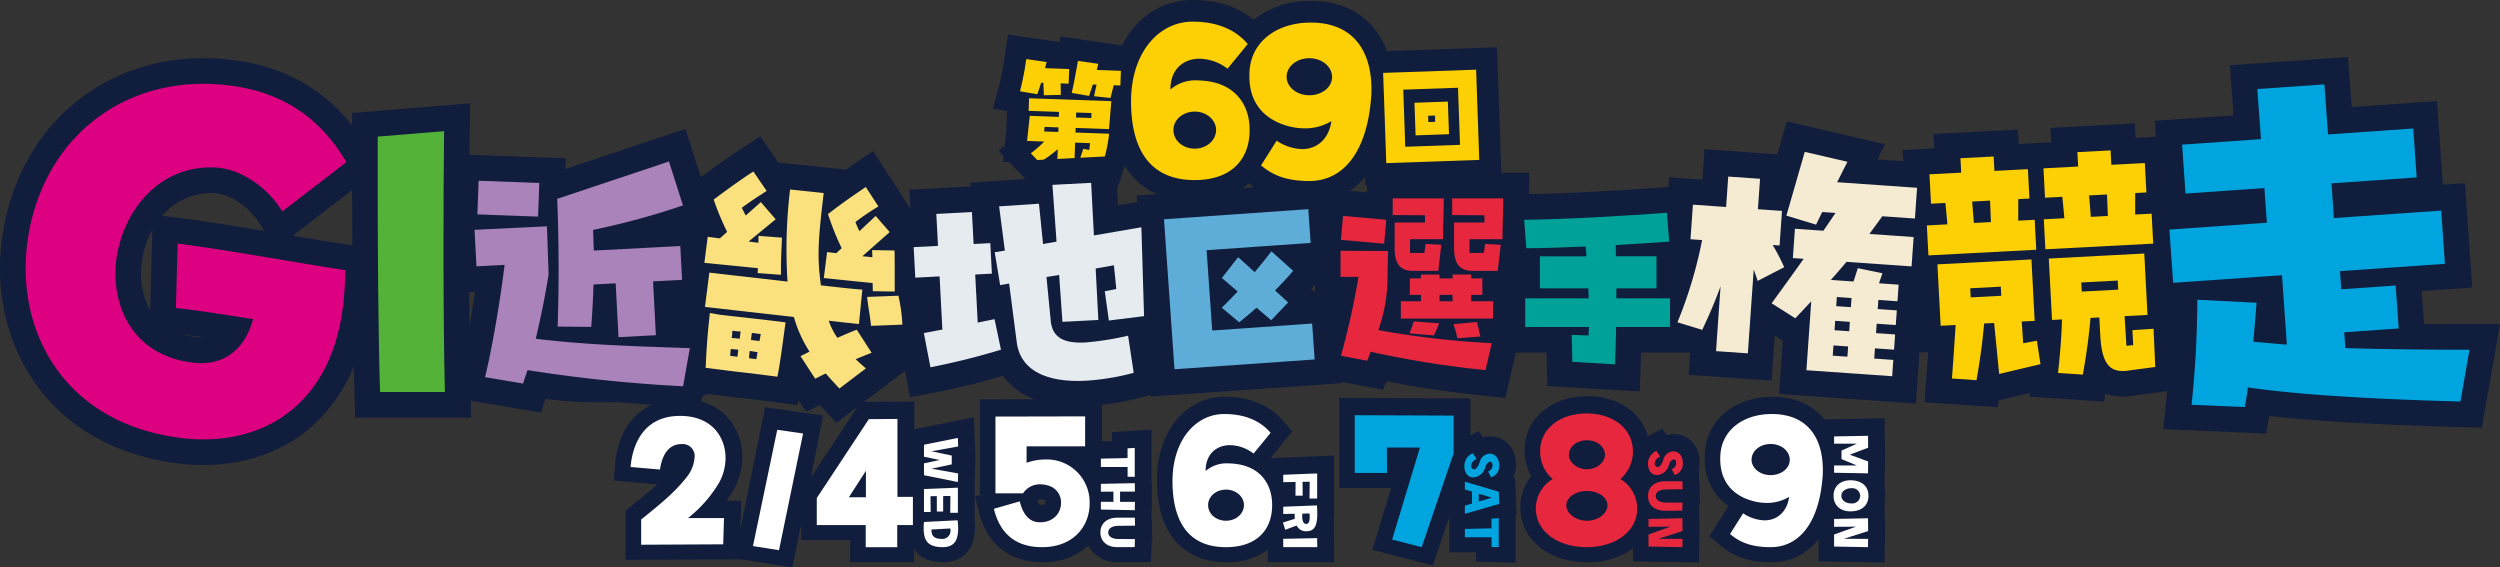 <svg xmlns="http://www.w3.org/2000/svg" xmlns:xlink="http://www.w3.org/1999/xlink" width="694" height="157.526" viewBox="0 0 694 157.526"><rect x="0" y="0" width="694" height="157.526" fill="#333333" stroke="none"/><defs><clipPath id="a"><rect width="694" height="157.526" fill="none"/></clipPath></defs><g clip-path="url(#a)"><path d="M288.386,144.679l.208-5.715-.064-.012.064-.012-.422-11.556L271.6,130.729v-7.691l-14.844.1L242.919,144.1l3.359-17.186-16.059-2.311-6.867,33.8.234-7.811h-4.108a34.588,34.588,0,0,0,1.951-2.991l.029-.05a18.859,18.859,0,0,0,2.426-9.106,16.149,16.149,0,0,0-4.3-11.221c-2.168-2.282-6.149-5-12.8-5-10.308,0-17.291,7.013-18.221,18.3l-.367,4.451,12.079,1.047c-1.884,1.717-4.164,3.589-7.1,5.929l-1.691,1.346v13.679l31.612-.15,0-.052,14.661,2.315,2.475-12v4.4h13.588v6.142h17.721V164c1.481,2.161,3.94,3.412,7.276,3.617l.081,0q.334.015.656.014h0a8.638,8.638,0,0,0,6.328-2.329c1.7-1.687,2.567-4.143,2.567-7.3,0-.514-.025-1.057-.07-1.634Z" transform="translate(-17.811 -11.567)" fill="#101d3c"/><path d="M348.16,156.454h-.129l-.069-2.183.032-2.076h.091l-.045-3.019.046-3.041h-.091l-.03-1.955V130.848l-10.971.67v2.527l-2.8.059V122.366l-33.863.074v26.573l-1.324.381,1.016,4.179c2.206,9.079,8.5,14.078,17.729,14.078,6.284,0,10.283-2.4,12.643-4.62a9.041,9.041,0,0,0,8.215,4.62h.008l9.2-.033.187-5.987.2,0-.1-3.13Zm-31.872-5.862a1.146,1.146,0,0,1,1.026-.386,3.248,3.248,0,0,1,1.106.244.7.7,0,0,1,.116.434c0,.385-.144.9-1.385.9a.822.822,0,0,1-.161-.013,2.7,2.7,0,0,1-.7-1.176" transform="translate(-28.297 -11.581)" fill="#101d3c"/><path d="M403.786,156.018a18.222,18.222,0,0,0,.126-2.195c0-.438-.012-.9-.034-1.376V137.971l-17.6.683,6.034-7.352-2.44-2.855c-2.646-3.1-7.621-6.788-16.291-6.788-10.912,0-18.833,9.7-18.833,23.073,0,14.525,7.043,22.856,19.323,22.856a18.733,18.733,0,0,0,11.416-3.411v3.41h18.436l-.081-11.568Z" transform="translate(-33.573 -11.513)" fill="#101d3c"/><path d="M458.86,144.181a8.569,8.569,0,0,0,.83-3.814c0-4.372-3.057-7.669-7.112-7.669a7.074,7.074,0,0,0-2.023.292l-1.2-1.8-2.313,1.232V122.141L410.625,122v25.021h14.409l-5.187,17.169,16.756,4.328,4.6-13.505v9.858h7.415v2.581l10.954.289v-13.2l.264-.075-.365-10.1Z" transform="translate(-38.861 -11.546)" fill="#101d3c"/><path d="M516.027,151.435l-.1-3.13.064-2.047h-.129l-.145-4.6a9.555,9.555,0,0,0,.2-1.983c0-4.373-3.057-7.67-7.113-7.67a7.078,7.078,0,0,0-2.023.293l-1.2-1.8L502,132.409c-.15.08-.286.165-.426.248-1.811-6.661-8.325-11.18-16.807-11.18-10.094,0-17.42,6.32-17.42,15.029a14.54,14.54,0,0,0,1.857,7.18,13.51,13.51,0,0,0-3.053,8.637c0,8.834,7.83,15.246,18.616,15.246a21.054,21.054,0,0,0,12.664-3.832v3.575l18.317.339.088-5.757.049-.015-.019-1.935.055-3.619h-.091l-.036-3.662.038-1.224Z" transform="translate(-44.116 -11.496)" fill="#101d3c"/><path d="M572.812,148.812a9.54,9.54,0,0,0-.168-1.787l.089-8.43.025-.009-.012-1.182.013-1.212-.026-.009-.09-8.559-16.745.31c-3.234-4.023-8.186-6.275-14.421-6.275-10.27,0-17.956,6.212-18.707,15.112a19.247,19.247,0,0,0-.072,1.927A15.6,15.6,0,0,0,529.307,152l-5.3,8.385,3.021,2.518c3.885,3.238,8.24,4.681,14.122,4.681a16.177,16.177,0,0,0,13.153-6.42v6.164l18.317.339.088-5.757.049-.015-.019-1.935.055-3.619H572.7l-.056-5.692a9.484,9.484,0,0,0,.166-1.767Z" transform="translate(-49.468 -11.513)" fill="#101d3c"/><path d="M196.285,163.282v-7.011c6.142-4.892,9.512-7.827,12.446-11.523a9.894,9.894,0,0,0,2.392-5.816,3.327,3.327,0,0,0-3.641-3.587c-3.805,0-5.436,3.37-5.979,7.065l-8.153-.706c.435-5.272,2.99-14.186,13.752-14.186,8.642,0,12.609,5.707,12.609,11.74a14.288,14.288,0,0,1-1.848,6.9,35.644,35.644,0,0,1-8.587,9.729h10l-.218,7.283Z" transform="translate(-18.298 -12.068)" fill="#fff"/><path d="M238.1,165.207l-7.229-1.142,6.74-32.284,7.174,1.032Z" transform="translate(-21.849 -12.472)" fill="#fff"/><path d="M277.123,150.081v7.827h-4.348v6.142h-8.75v-6.142H250.437v-7.5l14.458-21.9,7.936-.054v21.632Zm-13.044-7.228-4.729,7.337h4.729Z" transform="translate(-23.701 -12.156)" fill="#fff"/><path d="M283.309,136.169l9.4-1.9.087,2.384-7.415,1.324,5.64,1.2v2.437l-5.64,1.2,7.415,1.323-.087,2.386-9.4-1.9v-3.29l4.317-.923-4.317-.923Z" transform="translate(-26.812 -12.707)" fill="#fff"/><path d="M290.6,156.5l.052-4.664-2.018.017v4.3h-1.759v-4.281l-1.757.034.052,4.386h-1.862V149.9l9.417-.365V156.5Z" transform="translate(-26.812 -14.152)" fill="#fff"/><path d="M292.63,159.531a19.678,19.678,0,0,1,.157,2.315c0,4.351-2.054,5.257-4.874,5.134-3.133-.191-4.7-1.392-4.7-5.2A16.293,16.293,0,0,1,283.3,160Zm-7.258,2.559c0,.853.017,2.594,2.681,2.594a2.279,2.279,0,0,0,2.611-2.42,4.315,4.315,0,0,0-.035-.47Z" transform="translate(-26.803 -15.098)" fill="#fff"/><path d="M304.744,153.323l7.174-2.065c.924,3.7,2.718,5.815,5.6,5.815,3.913,0,5.869-2.717,5.869-5.381a4.832,4.832,0,0,0-2.989-4.62,7.816,7.816,0,0,0-2.718-.543,5.57,5.57,0,0,0-4.837,2.5h-7.664V127.723l24.894-.054v8.316H313.821v4.566a15.946,15.946,0,0,1,5.326-.923,11.883,11.883,0,0,1,12.174,12.283c0,5.979-4.24,12.066-13.207,12.066-8.316,0-11.957-4.837-13.37-10.652" transform="translate(-28.841 -12.083)" fill="#fff"/><path d="M344.968,145.329v-2.7h-7.415v-2.315l7.4-.157v-2.7l2-.122v8.042Z" transform="translate(-31.946 -12.998)" fill="#fff"/><path d="M347,153.347l-.035,2.3-9.417-.175v-2.157l3.481.017v-2.837l-3.481.017v-2.176l9.417-.192.035,2.333-4.126.017v2.837Z" transform="translate(-31.946 -14.02)" fill="#fff"/><path d="M337.4,162.7c0-2.141,1.653-3.969,4.664-3.969h4.892l.07,2.211-4.718.053c-1.653,0-2.732.766-2.732,1.723v.226c0,.94,1.079,1.706,2.732,1.706l4.682.018-.069,2.227-4.857.017c-3.011,0-4.664-1.827-4.664-3.951Z" transform="translate(-31.931 -15.022)" fill="#fff"/><path d="M400.757,152.127l.052-4.664-1.984.034.034,3.847h-2l.035-3.812-3.43.052v-2.054l9.417-.365v6.962Z" transform="translate(-37.237 -13.738)" fill="#fff"/><path d="M397.181,160.555l-3.168,1.183-.645-2.019,3.29-1.027c-.017-.279-.035-.575-.035-.888a5.064,5.064,0,0,1,.018-.522l-3.186.07v-2.019l9.347-.366c.07.853.105,1.62.105,2.315,0,3.447-.87,4.857-3.011,4.857a2.827,2.827,0,0,1-2.715-1.584m1.583-3.307c-.017.261-.035.5-.035.713,0,1.532.453,2.158,1.1,2.158.661,0,.974-.661.974-1.914,0-.3-.017-.645-.052-1.01Z" transform="translate(-37.228 -14.666)" fill="#fff"/><path d="M393.464,165.194l9.417-.192.017,2.507h-9.434Z" transform="translate(-37.237 -15.616)" fill="#fff"/><path d="M359.512,145.537c0-11.305,6.414-18.588,14.348-18.588,6.306,0,10.328,2.228,12.882,5.218l-4.728,5.761a11.021,11.021,0,0,0-6.523-2.337c-3.64,0-6.793,2.337-6.793,7.175a8.973,8.973,0,0,1,6.3-2.12,19.427,19.427,0,0,1,2.554.217c6.142.924,9.62,5.272,9.62,11.36,0,7.065-4.457,11.686-12.827,11.686-10.707,0-14.838-7.5-14.838-18.371m19.838,6.685c0-2.391-2.282-4.294-4.946-4.294-2.827,0-5,1.9-5,4.294,0,2.446,2.174,4.348,5,4.348,2.664,0,4.946-1.9,4.946-4.348" transform="translate(-34.024 -12.014)" fill="#fff"/><path d="M451.333,138.973l1.045,1.566c-.992.558-1.48,1.045-1.48,1.95a.891.891,0,0,0,.767.974c.47,0,1.1-.522,1.6-2.071a3,3,0,0,1,2.768-2.3c1.341,0,2.628,1.1,2.628,3.185a3.2,3.2,0,0,1-2.228,3.377l-.853-1.619a1.861,1.861,0,0,0,1.253-1.758c0-.574-.312-.94-.7-.94-.435,0-.974.435-1.322,1.5a3.711,3.711,0,0,1-3.29,2.855c-1.341,0-2.524-1.062-2.524-3.2a3.819,3.819,0,0,1,2.332-3.516" transform="translate(-42.493 -13.152)" fill="#00a5e0"/><path d="M449.155,154.333l1.985-.575-.018-3.307-1.966-.592V147.7l9.417,2.785.122,3.377-9.539,2.75Zm3.864-3.29.017,2.158,3.6-1.062Z" transform="translate(-42.508 -13.978)" fill="#00a5e0"/><path d="M456.569,166.878v-2.7h-7.415v-2.315l7.4-.157v-2.7l2-.122v8.042Z" transform="translate(-42.508 -15.037)" fill="#00a5e0"/><path d="M433.973,163.942l-8.207-2.119,7.718-25.546H424.3l.054,7.065h-8.968V127.309l27.447.109v10.489Z" transform="translate(-39.312 -12.048)" fill="#00a5e0"/><path d="M507.637,138.262l1.045,1.566c-.992.558-1.48,1.045-1.48,1.95a.891.891,0,0,0,.767.974c.47,0,1.1-.522,1.6-2.071a3,3,0,0,1,2.768-2.3c1.341,0,2.628,1.1,2.628,3.185a3.2,3.2,0,0,1-2.228,3.377l-.853-1.619a1.862,1.862,0,0,0,1.254-1.758c0-.574-.313-.94-.7-.94-.435,0-.974.435-1.322,1.5a3.711,3.711,0,0,1-3.29,2.855c-1.341,0-2.524-1.062-2.524-3.2a3.819,3.819,0,0,1,2.332-3.516" transform="translate(-47.822 -13.085)" fill="#e6273d"/><path d="M505.306,151.534c0-2.141,1.653-3.969,4.664-3.969h4.892l.071,2.211-4.718.053c-1.654,0-2.733.766-2.733,1.723v.226c0,.94,1.079,1.706,2.733,1.706l4.682.017-.068,2.228-4.858.017c-3.01,0-4.664-1.827-4.664-3.951Z" transform="translate(-47.822 -13.965)" fill="#e6273d"/><path d="M505.459,159.1l9.417-.192.035,3.551-6.72,2.141,6.72.035-.035,2.3-9.417-.175v-3.342l6.075-2.176-6.075.034Z" transform="translate(-47.836 -15.039)" fill="#e6273d"/><path d="M499.062,153.129c0,6.577-6.3,10.761-14.022,10.761-7.827,0-14.132-4.185-14.132-10.761a9.584,9.584,0,0,1,4.674-8.153,10.006,10.006,0,0,1-3.478-7.664c0-6.522,5.762-10.544,12.936-10.544,7.065,0,12.827,4.022,12.827,10.544a10.006,10.006,0,0,1-3.478,7.664,9.581,9.581,0,0,1,4.673,8.153m-8.261-.87c0-2.174-2.555-3.967-5.707-3.967s-5.706,1.794-5.706,3.967c0,2.229,2.554,4.294,5.706,4.294s5.707-2.065,5.707-4.294m-10.708-13.968c0,2.011,2.228,3.967,5,3.967s5-1.956,5-3.967c0-2.338-2.228-4.077-5-4.077s-5,1.739-5,4.077" transform="translate(-44.566 -11.997)" fill="#e6273d"/><path d="M562.366,133.8l9.417-.174.035,3.307-5.118,1.932,5.118,1.88-.035,3.307-9.417-.174v-2.019h6.318L564.42,140.1v-2.368l4.264-1.915h-6.318Z" transform="translate(-53.222 -12.647)" fill="#fff"/><path d="M562.212,151.436c0-2.246,1.653-4.178,4.665-4.178s5.014,1.567,5.014,4.282v.07c0,2.715-2,4.281-5.014,4.281s-4.665-1.932-4.665-4.177Zm2.176.261c0,.992,1.079,1.985,2.732,1.985a2.2,2.2,0,0,0,2.473-2.019v-.175a2.2,2.2,0,0,0-2.473-2.019c-1.653,0-2.732.992-2.732,1.985Z" transform="translate(-53.207 -13.936)" fill="#fff"/><path d="M562.366,159.1l9.417-.192.035,3.552-6.72,2.14,6.72.035-.035,2.3-9.417-.175v-3.342l6.075-2.176-6.075.034Z" transform="translate(-53.222 -15.039)" fill="#fff"/><path d="M530.174,160.266l3.641-5.762a11.2,11.2,0,0,0,5.924,1.957c3.7,0,6.3-2.554,6.849-6.522a11.859,11.859,0,0,1-6.3,1.685,15.681,15.681,0,0,1-3.207-.38c-4.892-1.142-9.62-4.457-9.62-11.74a14.766,14.766,0,0,1,.054-1.522c.544-6.631,6.359-11.034,14.241-11.034,9.946,0,14.186,6.631,14.186,15.545a26.6,26.6,0,0,1-.164,2.935c-1.141,11.794-6.414,18.479-14.348,18.479-5.544,0-8.643-1.468-11.251-3.641m16.577-20.6c0-2.446-2.338-4.4-5.326-4.4-2.881,0-5.273,1.9-5.273,4.348,0,2.392,2.392,4.294,5.273,4.294,2.934,0,5.326-1.848,5.326-4.24" transform="translate(-49.918 -12.014)" fill="#fff"/><path d="M392.265,56.262c-6.932,0-12.133-1.652-16.766-5.344C371.725,54.25,366.555,56,360.448,56c-10.079,0-15.6-4.642-18.455-8.537q-.505-.69-.967-1.44-.2.676-.422,1.363l-1.6,4.924L332.873,51.3l-.009.257-13.885-.484-2.738,1.567-7.257-7.668-1.732-.061.171-1.588-1.433-1.515,1.74-1.317.423-3.921h-.009l.2-5.752-3.87-.662,1.68-6.356a70.965,70.965,0,0,0,1.6-8.28l.883-5.92,14.274,2.062.282-1.531,17.1,2.469C344.363,4.667,351.545,0,359.866,0c6.846,0,12.55,1.833,16.977,5.453A24.953,24.953,0,0,1,392.653.259c9.357,0,14.682,4.046,17.5,7.441a21.668,21.668,0,0,1,3.663,6.487l30.567-1.067,1.295,37.066L407.85,51.507l-.082-2.329a19.745,19.745,0,0,1-15.5,7.084" transform="translate(-28.815 0)" fill="#101d3c"/><path d="M337.667,38.7l.636-7.767-22.831-.8-.121,3.489,8.434.294-.049,1.382-8.07-.282-.752,6.962,4.762.167a30.328,30.328,0,0,1-3.717,3.255l2.388,2.522a32.5,32.5,0,0,0,5.077-3.645l-.13,3.745,4.762.167.2-5.744,4.145.144-.212,1.886-1.663-.313-1.057,3.166,6.405,1.061a41.151,41.151,0,0,0,1.822-8.417l-9.342-.326.044-1.273Zm-9.12-4.614,4.253.148-.048,1.382-4.253-.148Zm-4.957,5.4-3.927-.137.118-1.27,3.853.135Z" transform="translate(-29.803 -2.852)" fill="#fcd005"/><path d="M335.993,19.491l-5.65-.816c-.584,3.182-1,5.716-1.73,8.893l4.812.823c.4-1.115.731-2.158,1.057-3.166l1.018.035-.694,3.215,4.568.488.888-3.536,1.854.064.142-4.071-6.689-.234c.128-.541.293-1.118.423-1.7" transform="translate(-31.1 -1.767)" fill="#fcd005"/><path d="M318.621,24.671l.618.022.133,3.462,4.7-.091-.034-3.2,2.217.077.142-4.071-6.689-.234c.165-.54.294-1.118.423-1.7l-5.649-.816a76.967,76.967,0,0,1-1.731,8.93l4.812.823c.4-1.114.731-2.158,1.058-3.2" transform="translate(-29.598 -1.715)" fill="#fcd005"/><path d="M368.269,23.2a23.1,23.1,0,0,0-3.039-.259,10.681,10.681,0,0,0-7.5,2.522c0-5.755,3.751-8.537,8.084-8.537a13.118,13.118,0,0,1,7.762,2.781L379.2,12.85c-3.04-3.557-7.826-6.208-15.328-6.208-9.441,0-17.072,8.666-17.072,22.117,0,12.935,4.914,21.859,17.655,21.859,9.96,0,15.263-5.5,15.263-13.9,0-7.243-4.138-12.416-11.447-13.516m-3.751,18.69c-3.363,0-5.95-2.263-5.95-5.174,0-2.846,2.587-5.109,5.95-5.109,3.169,0,5.885,2.263,5.885,5.109,0,2.911-2.716,5.174-5.885,5.174" transform="translate(-32.821 -0.629)" fill="#fcd005"/><path d="M400.092,6.927c-9.377,0-16.3,5.238-16.944,13.129a17.662,17.662,0,0,0-.064,1.811c0,8.666,5.627,12.611,11.447,13.969a18.637,18.637,0,0,0,3.815.453,14.107,14.107,0,0,0,7.5-2C405.2,39,402.1,42.044,397.7,42.044a13.33,13.33,0,0,1-7.049-2.329l-4.333,6.855c3.1,2.587,6.79,4.333,13.387,4.333,9.442,0,15.715-7.955,17.073-21.989a31.566,31.566,0,0,0,.195-3.492c0-10.606-5.045-18.5-16.881-18.5M399.7,27.1c-3.428,0-6.273-2.263-6.273-5.109,0-2.911,2.846-5.174,6.273-5.174,3.557,0,6.338,2.329,6.338,5.238,0,2.846-2.846,5.045-6.338,5.045" transform="translate(-36.255 -0.656)" fill="#fcd005"/><path d="M449.907,21.36l-25.811.9.875,25.047,25.811-.9Zm-19.672,21.4-.553-15.85,15.195-.531.554,15.85Z" transform="translate(-40.136 -2.021)" fill="#fcd005"/><path d="M433.7,31.473l.316,9.053,9.27-.324-.316-9.052Zm3.863,5.362L437.5,35.09l1.89-.066.061,1.745Z" transform="translate(-41.045 -2.948)" fill="#fcd005"/><path d="M170.969,95.337l9.33.094q.447-5.769.632-11.773l6.145-.322.783,14.946,10.379-.543-.783-14.946,8.053-.423-.492-9.382-24,1.258c-.1-1.909-.117-3.823-.217-5.733a211.376,211.376,0,0,0,24.954-6.8l-3.887-12.2L170.858,59.874q.7,18.073.11,35.463" transform="translate(-16.17 -4.685)" fill="#101d3c"/><path d="M166.065,82.78,165.613,69.4l-20.1.971.531,10.13,7.805-.409c-.854,7.538-3.5,23.745-5.443,31.174l10.584,1.776c.354-1.184.791-2.373,1.22-3.727a408.929,408.929,0,0,0,43.2,4.48l1.86-10.588c-15.431-.523-28.187-.854-42.764-2.588,1.224-5.226,2.493-11.2,3.561-17.837" transform="translate(-13.772 -6.568)" fill="#101d3c"/><rect width="9.35" height="16.862" transform="translate(132.519 59.515) rotate(-87.908)" fill="#101d3c"/><path d="M258.292,97.019c-1.732.672-3.472,1.411-5.365,2.267a18.1,18.1,0,0,1-2.412-4.766c2.5.318,5.41.62,8.388.93l.942-9.552c-2.38-.165-5.359-.476-11.511-1.19-1-7.743-.868-12.047.79-25.624l-9.342-.982a140.1,140.1,0,0,0-.714,25.565c-7.434-.877-15.215-1.73-21.7-2.487l-1.21,9.518c5.814.672,14.269,1.61,24.683,2.8a35.64,35.64,0,0,0,4.334,9.607c-.811.445-1.614.824-2.493,1.26l4.071,6.28c.879-.437,1.91-.991,2.932-1.479q1.7,1.966,3.789,4.186l7.364-5.579c-1.112-.965-1.853-1.608-2.83-2.556,1.52-.629,3.041-1.259,4.41-1.771Z" transform="translate(-20.457 -5.499)" fill="#101d3c"/><path d="M217.537,95.963c-.9,8.185-.945,11.2-1.181,15.216l6.548.834c3.038.386,4.937.56,6.827.8l6.548.834c.5-2.338.991-5.637,2.262-15.079-7.155-.911-12.168-1.411-18.184-2.109Zm11.644,5.529,2.5.318c-.145.6-.231,1.274-.384,1.94l-2.363-.3c.078-.607.164-1.282.249-1.957m-.568,5c.674.086,1.342.239,2.151.342-.085.675-.23,1.274-.316,1.949l-2.025-.258a13.845,13.845,0,0,1,.19-2.033m-4.841-5.623a16.381,16.381,0,0,0,2.3.225c-.086.674-.164,1.282-.258,2.024-.675-.085-1.418-.18-2.236-.215a12.784,12.784,0,0,0,.19-2.033m-.442,5.088c.742.094,1.426.113,2.1.2-.086.674-.172,1.35-.249,1.957l-2.025-.258c.069-.54.087-1.223.173-1.9" transform="translate(-20.476 -9.082)" fill="#101d3c"/><path d="M266.187,86.263l6.094.09c-.021-1.993.022-9.876-.06-11.395l-6.229-.107c.016.414.065,1.105.089,2-.945-.12-1.89-.241-2.776-.285,2.089-1.861,4.795-4.26,7.577-6.719l-3.889-4.473c-1.48,1.389-3.037,2.837-4.517,4.227-.487-1.022-.807-1.749-1.117-2.543a71.915,71.915,0,0,1,6.383-4.333l-3.5-5.384c-2.781,1.909-5.621,3.744-10.491,7.515a73.793,73.793,0,0,0,3.8,9.47c-.465.421-1.007.9-1.48,1.39l-2.565-.327-.92,7.223c2.507.251,8.937.932,13.544,1.381.065,1.105.03,1.925.054,2.271" transform="translate(-23.905 -5.427)" fill="#101d3c"/><path d="M265.87,91c.314,2.921.683,4.339,1.1,8.03l8.686-.336a43.259,43.259,0,0,0-1.1-8.03Z" transform="translate(-25.162 -8.58)" fill="#101d3c"/><path d="M230.777,80.787l6.456.478c-.051-3.917.222-8.752.284-10.322l-6.523-.487c.015.414,0,1.1-.038,1.917l-2.7-.344c2.3-1.9,5.056-4.158,7.509-6.179l-4.126-4.778c-1.167,1.086-2.63,2.34-4.177,3.721-.337-.591-.606-1.174-1.1-2.129,2.35-1.758,4.142-2.9,6.906-4.678l-3.7-5.41c-3.516,2.3-6.839,4.686-11.006,7.792a73.4,73.4,0,0,0,3.727,8.98c-.465.421-1.007.9-2.013,1.8L216.9,70.72l-.919,7.224c2.573.258,9.822.975,14.835,1.476.007.481-.044.885-.037,1.367" transform="translate(-20.44 -4.976)" fill="#101d3c"/><path d="M336.686,94.282l9.772-1.22-.741-24.672-13.181,2.265-.765-14.6-10.751.563,1.14,15.758-3.742.669L317.28,61.854l-11.058.736,1.588,12.272L305,75.325l1.5,9.128L309,84.007l2.111,16.258c.952,7.662,7.99,11.307,19.213,10.719a66.7,66.7,0,0,0,13.264-2.19l-1.564-10.306a82.785,82.785,0,0,1-11.784,1.877c-5.65.3-9.186-1.093-9.677-5.946L319.37,82.2l3.511-.578.918,13.015,9.967-.522-.749-14.283,5.068-.9.659,6.576-3.193.64Z" transform="translate(-28.865 -5.305)" fill="#101d3c"/><path d="M297.927,95.7l-.7-13.341,4.63-.243-.445-8.476-4.63.243-.464-8.868-9.889.518L286.9,74.4l-6.75.354.445,8.476,6.749-.354.774,14.755-5.143.978,1.836,9.5a200.5,200.5,0,0,0,19.576-4.882L302.6,94.748Z" transform="translate(-26.513 -6.153)" fill="#101d3c"/><path d="M388.4,77.065c-1.5,1.927-3.009,3.854-4.635,5.79l-4.6-4.172-4.514,5.781,4.392,3.761c-1.474,1.5-2.887,3-4.422,4.5l4.836,4.033c1.611-1.266,3.276-2.657,4.818-4.041l4.069,3.48,4.694-4.943L389.4,87.925c1.759-1.762,3.454-3.581,5.023-5.451Z" transform="translate(-35.454 -7.293)" fill="#101d3c"/><path d="M370.288,97.819l-1.559-22.3,28.885-2.02-.656-9.366-40.063,2.8,2.911,41.635,38.916-2.721-.7-9.971Z" transform="translate(-33.776 -6.07)" fill="#101d3c"/><path d="M492.917,87.225v-1h11.14v-8.9H492.8c0-1.061-.059-2.122-.059-3.124,5.362-.3,10.549-.648,14.853-.943l-.648-8.016c-11.024.825-28.175,1.827-39.61,1.946l.589,7.9c4.773,0,10.549-.236,16.5-.472l.176,2.712H471.7v8.9h13.437c.059.943.059,1.887.118,2.77H467.629V96.95h17.684c0,.826-.061,1.592-.119,2.358l-4.656-.177.177,7.486,11.848.708c.119-3.36.237-6.838.3-10.375h14.97V88.993H492.917Z" transform="translate(-44.228 -6.174)" fill="#101d3c"/><path d="M424.031,86.513l.178-9.561-13.183-.059v7.245h4.988a215.321,215.321,0,0,1-4.869,21.912l7.3,1.366c.3-.713.594-1.545.95-2.494a274.648,274.648,0,0,0,31.889,5.106l1.722-7.482a245.853,245.853,0,0,1-31.473-3.622,45.2,45.2,0,0,0,2.494-12.411" transform="translate(-38.899 -7.277)" fill="#101d3c"/><rect width="6.677" height="12.043" transform="matrix(0.089, -0.996, 0.996, 0.089, 372.247, 66.588)" fill="#101d3c"/><path d="M445.264,65.456l8.967.06v2.019H445.8v7.245c0,4.869,2.138,6.175,5.226,6.175h6.889l.831-7.245-4.335-.237-.357,2.494h-3.978v-3.8h9.145l.237-11.342H445.264Z" transform="translate(-42.139 -5.756)" fill="#101d3c"/><path d="M436,67.535h-8.433v7.245c0,4.869,2.138,6.175,5.226,6.175h6.889l.831-7.245-4.335-.237-.357,2.494H431.84v-3.8h9.145l.237-11.342H427.03v4.632l8.967.06Z" transform="translate(-40.414 -5.756)" fill="#101d3c"/><path d="M433.334,98.538a20.031,20.031,0,0,1-1.188,3.325l6.77.594a27.168,27.168,0,0,0,1.484-3.385Z" transform="translate(-40.898 -9.326)" fill="#101d3c"/><path d="M449.06,89.815h3.087V85.243H449.06V84.174h-5.167v1.069h-3.622V84.174H435.1v1.069h-3.088v4.572H435.1V91.6h-5.582v4.809h25.595V91.6H449.06ZM443.893,91.6h-3.622V89.815h3.622Z" transform="translate(-40.65 -7.966)" fill="#101d3c"/><path d="M452.13,98.735l-6.472.594a27.832,27.832,0,0,1,1.068,3.919l6.414-.475c-.416-1.6-.475-2.494-1.01-4.038" transform="translate(-42.177 -9.344)" fill="#101d3c"/><path d="M540.766,73.133l1.92.134.671-9.6-6.682-.467.591-8.448-8.833-.617-.59,8.448-9.217-.645-.671,9.6,3.226.225a121.477,121.477,0,0,1-6.844,22.829l6.876,2.1c1.81-3.809,3.559-7.854,5.088-12.069L525.046,102.6l8.833.617,1.627-23.271c.319.949.716,1.9,1.091,3.163l7.366-3.806a55,55,0,0,0-3.2-6.166" transform="translate(-48.676 -5.123)" fill="#101d3c"/><path d="M564.253,49.326l-11.847-2.758-5.1,17.7,8.238,2.505,1.711-3.507,3.687.257-3.355,4.936-7.91-.553-.569,8.142,2.995.209c-2.912,4.118-5.9,8.231-8.889,12.344l6.578,4.165,4.419-4.708-1.337,19.124,23.808,1.664.317-4.53-5.3-.37.2-2.842,5.3.37.3-4.224-5.3-.371.182-2.611,5.3.37.285-4.071-5.3-.37.177-2.535,5.3.371.322-4.608-5.452-.381.967-2.788-6.848-1.405-1.185,3.7-6.3-.44c1.507-1.669,2.935-3.345,4.365-5.02l18.048,1.262.569-8.141-12.288-.859c1.193-1.614,2.387-3.229,3.585-4.92l9.063.634.6-8.525-22.195-1.552ZM561.32,86.86l4.071.284-.177,2.535-4.071-.285Zm-.462,6.6,4.071.284-.183,2.612-4.07-.284Zm-.478,6.835,4.07.284-.2,2.842-4.07-.284Z" transform="translate(-51.409 -4.407)" fill="#101d3c"/><path d="M651.4,99.008l.218,4.159-1.871.181-.513-8.234,6.362-.333-.894-17.047L628.2,79.123l.894,17.048,2.773-.146c-.143,5.078-.551,9.761-1.1,14.861l6.894.456c.945-5.364,1.663-10.391,2.12-15.732l2.447-.129.3,5.71c.543,7.251,2.7,9.345,6.694,9.137a8.5,8.5,0,0,0,1.383-.156l7.148-.946-.474-10.609ZM637.346,88.294l-.132-2.529,10.114-.529.132,2.528Z" transform="translate(-59.452 -7.357)" fill="#101d3c"/><path d="M656.588,63.675l-4.568.239.013-5.972,3.1-.162-.427-8.156-9.3.487-.209-4-9.217.483.209,4-9.625.5.427,8.156L631.806,59l.557,5.942-5.709.3.435,8.32,29.934-1.569ZM639.7,64.56l-.475-5.946,4.976-.261.23,5.958Z" transform="translate(-59.298 -4.364)" fill="#101d3c"/><path d="M617.854,102.813l-.4-6.032,3.589-.187-.894-17.048-26.1,1.368.894,17.047,4.16-.217c-.315,4.923-.637,9.684-1.021,14.857l6.813.461c.946-5.366,1.664-10.393,2.12-15.732l2.773-.146,1.4,14.158,11.471-2.728-.994-6.491ZM603.283,90.082l-.132-2.529,8.482-.445.133,2.529Z" transform="translate(-56.22 -7.528)" fill="#101d3c"/><path d="M620.741,65.554l-4.567.239.014-5.972,3.1-.162L618.86,51.5l-9.3.487-.209-4-9.217.483.209,4-8.809.462.427,8.156,4-.21.557,5.942-5.709.3.435,8.32,29.935-1.569Zm-16.884.885-.475-5.946,4.976-.261.23,5.958Z" transform="translate(-55.913 -4.542)" fill="#101d3c"/><path d="M714.022,99.068l-.306-4.38,15.111-1.057L727.993,81.7l-15.111,1.057-.352-5.037,29.128-2.036L740.623,60.9l-29.784,2.082-.674-9.636,23.653-1.654-.95-13.578-23.653,1.654-1.022-13.9-18.615,1.3,1.023,13.9L668.7,42.6l.949,13.578,21.9-1.531.674,9.636-27.047,1.891,1.034,14.783,30.222-2.113,1.347,19.272c-3.1-.224-6.2-.557-9.3-.78l.893-10.845-16.454-.83a282.451,282.451,0,0,1-1.592,29.16l14.787.617c.316-1.783.631-3.564.829-5.449,17.124,2.544,43.257,3.487,59.022,3.925l2.516-14.371c-8.141.019-26.3-.161-34.463-.47" transform="translate(-62.952 -2.448)" fill="#101d3c"/><path d="M60.9,48.961c5.975.358,13.536,4.645,18.231,12.156l17.76-13.666C89.6,34.968,79.151,28.459,66.376,26.435,37.24,21.821,13.132,39.336,8.54,68.329,4.721,92.442,16.9,118.647,48.908,123.717l1.436.227c22.338,2.95,41.17-8.193,45.307-34.315a77.859,77.859,0,0,0,.9-12.216c-12.509-1.834-31.22-5.386-46.5-7.365l-.477,17.875c6.361.713,13.968,1.918,21.431,3.1-2.671,9.435-8.95,12.853-16.339,12.126C37.451,101.3,31.172,87.067,33.143,73.7c2.091-13.2,12.168-25.733,27.753-24.736" transform="translate(-0.744 -2.432)" fill="#101d3c"/><path d="M56.463,130.738a59.689,59.689,0,0,1-7.793-.523l-.164-.024-1.453-.23c-16.9-2.677-30.213-10.882-38.484-23.726-7.3-11.33-10.065-25.463-7.8-39.8,4.607-29.084,26.99-48.625,55.7-48.625a65.937,65.937,0,0,1,10.277.821c12.828,2.032,23.237,8.013,31,17.8V33.025L130.5,30.343l-.1,7.819c-.025,1.947-.05,4.117-.072,6.456l26.754.977-.11,2.989,33.318-11.139,4.264,13.392c4.418-3.28,7.553-5.49,10.686-7.536l5.826-3.805,4.971,7.265,18.77,1.975s1.084-.737,1.508-1.028l6.012-4.128,10.4,16-.275-5.27,17.027-.893-.138-1.065,15.57-1.038-.366-5.061,25.095-1.315.719,13.707,5.3-.911-.127-1.807,54.25-3.793.145,2.063,9.582.854V49.611h45.072l-.124,5.924c10.8-.175,26.513-1.067,37.733-1.907l.981-.074.186-2.674,9.217.645.591-8.448L493.4,44.492l2.629-9.132L523.277,41.7l-2.12,4.191,7.153.5-.161-3.075,8.81-.462-.209-4,23.416-1.228.21,4,9.045-.474-.209-4,23.419-1.228.209,4,5.63-.3-.31-4.425,21.875-1.53-1.023-13.9,32.8-2.294,1.023,13.9,23.678-1.656,1.623,23.213,6.132-.428,2.024,28.968-14.015.98.637,9.11c4.237.04,8.33.063,11.395.063l9.69-.021-5.038,28.779-6.142-.171c-22.849-.635-40.17-1.647-52.873-3.091-.261,1.471-.862,4.87-.862,4.87l-28.542-1.188.761-7.506c.1-1.03.2-2.044.293-3.048l-9.281,1.229a15.6,15.6,0,0,1-2.176.237c-.307.016-.6.024-.9.024a13.639,13.639,0,0,1-4.758-.8l-.388,2.2-20.653-1.369.115-1.056-8.65,2.057-.34,1.924-20.326-1.375.529-7.137c.167-2.258.329-4.5.488-6.812l-2.4.126-.991,14.17-37.993-2.656,1.034-14.8-2.239-1.418-.875,12.518-23.018-1.61.425-6.082-.33-.1H455.56c-.037,1.169-.078,2.337-.119,3.513l-.255,7.283L429.533,108.8l-.218-9.265H420.8l-2.9,12.607-6.271-.672c-10.166-1.089-18.245-2.292-26.753-3.99l-.982,2.355-11.385-2.13.023.321-53.1,3.714-.033-.475-2.879.753a73.871,73.871,0,0,1-14.691,2.412c-.9.047-1.794.072-2.655.072-11.878,0-17.795-4.444-20.723-8.531-6.6,1.939-12.766,3.453-18.807,4.621l-6.982,1.35-1.418-7.339-6.571,4.985-12.465,9.444-4.631-4.935-3.8,1.89-2.107-3.25-.292,1.355-13.022-1.658c-.8-.1-1.6-.19-2.487-.289-1.211-.135-2.584-.288-4.339-.512L196.484,111l-4.988,2.156h-2.522c-11.148-.657-23.187,1.273-37.594-.806l-1.146,3.833L130.673,112.9l.114,4.7H98.611L98.4,110.7c-.071-2.272-.136-4.718-.2-7.322a44.762,44.762,0,0,1-12.068,17.036c-7.891,6.753-18.153,10.322-29.672,10.322M251.089,103.8l-.005-.029-.02.007Zm-.868-4.494-.08-.414-.181.006ZM50.714,94.529a22.6,22.6,0,0,0,3.967.77c.354.035.759.054,1.126.054.245,0,.5-.005.77-.024-2.193-.319-4.116-.581-5.863-.8m79.54-11.717q.026,4.866.068,9.325c.56-3.161,1.095-6.421,1.55-9.41ZM42.3,65.407A26.121,26.121,0,0,0,39.426,74,21.124,21.124,0,0,0,41.7,87.722ZM365.017,82.781V80.693s-.858,1.022-.991,1.179ZM81.273,67.087c5.706.961,11.068,1.853,15.57,2.513l.944.139c-.024-4.865-.037-10.007-.039-15.329ZM50.221,62.219c7.343.951,15.623,2.286,23.168,3.545l-1.035-1.655c-3.6-5.762-9.07-8.615-12.628-8.828-.454-.029-.879-.043-1.306-.043a18.217,18.217,0,0,0-13.395,6.308Zm202.627-.228-.012-.227-.121.074Z" transform="translate(0 -1.654)" fill="#101d3c"/><path d="M684.46,93.217c-3.354,0-7.931-.027-12.723-.077L670.908,81.3l14.015-.98L683.1,54.191l-6.132.428-1.623-23.213-23.673,1.655-1.023-13.9-29.963,2.1,1.023,13.9-21.88,1.529.311,4.451-8.5.445-.209-4-20.578,1.078.21,4-2.587.136-1.068.056-5.969.312-2.262.119-.21-4-20.575,1.078.209,4-8.81.462.171,3.259-10.9-.762,2.27-4.486L497.175,37.21,494.6,46.15l-19.971-1.4-.59,8.447-9.217-.644-.174,2.483-2.207.165c-11.761.881-28.456,1.819-39.244,1.93h-.048l.124-5.943h-42.2V56.76l-12.34-1.1-.129-1.854L317.2,57.4l.117,1.671-8.148,1.4-.728-13.885-22.226,1.164.365,5.041-15.487,1.031.141,1.087-17.14.9.464,8.868-1.189.062-2.675-3.077,1.241-.764-9.857-15.164-4.809,3.3c-.472.324-.945.646-1.43.975l-.687.467.016-.135L215.38,48.265l-4.556-6.659-4.661,3.044c-3.266,2.132-6.538,4.448-11.3,7.993l-.918.684-4.433-13.917-33.9,11.332.132-3.619-26.715-.975c.024-2.874.053-5.519.083-7.847l.082-6.254L99.319,34.495V40.96C91.568,29.386,80.6,22.4,66.671,20.2a64.544,64.544,0,0,0-10.054-.8c-27.979,0-49.8,19.059-54.29,47.426-2.215,13.989.479,27.77,7.586,38.8,8.046,12.494,21.017,20.479,37.511,23.091l1.435.227.145.021a58.284,58.284,0,0,0,7.608.512c11.177,0,21.117-3.451,28.747-9.981,6.889-5.895,11.753-14.253,14.252-24.369.1,5.827.215,11.066.359,15.691l.17,5.512h29.338l-.121-4.962,20.023,3.361,1.139-3.807c13.895,2.052,25.764,3.021,38.932,3.8l5.06.3.956-5.443,6.392.813c1.745.222,3.111.374,4.317.508.9.1,1.706.19,2.51.292l11.727,1.492.738-3.427,3.28,5.059,3.613-1.8q.477.515.971,1.043l3.5,3.732,11.444-8.671,5.585-4.237-1.074-.933,2.224-.832-3.13-4.878,3.887-.15,2.483,12.851,5.584-1.08c6.309-1.22,12.754-2.821,19.677-4.884,2.752,4.413,8.429,8.768,20.124,8.768.837,0,1.7-.024,2.579-.069a72.452,72.452,0,0,0,14.406-2.368l4.539-1.188.053.768,50.264-3.515-.052-.738,12.063,2.256.989-2.37c8.935,1.822,17.315,3.082,27.767,4.2l5.018.537,2.872-12.48h11.032l.221,9.344,22.889,1.366.205-5.824c.057-1.637.113-3.259.162-4.886h14.906l1.616.493-.4,5.792,20.18,1.411L491.57,92.5l4.97,3.147-.994,14.223,35.155,2.458,2.018-28.852.772,14.751,3.447-.181c-.2,2.882-.391,5.643-.6,8.422l-.423,5.709,17.623,1.192.28-1.586,11.518-2.739-.171,1.584,17.9,1.186.49-2.781a11.2,11.2,0,0,0,5.836,1.456c.267,0,.539-.008.817-.022a14.308,14.308,0,0,0,2.028-.223l11.084-1.468c-.139,1.586-.288,3.191-.454,4.835l-.608,6,25.79,1.074s.875-4.942.878-4.965c12.758,1.52,30.544,2.583,54.081,3.237l4.913.137,4.535-25.9ZM255.633,85.256c-.042-.248-.084-.5-.13-.737l.091,0ZM55.956,96.936c-.426,0-.873-.024-1.277-.062a19.03,19.03,0,0,1-10.905-4.431l4.573.512c4.039.454,8.651,1.118,13.4,1.847a7.892,7.892,0,0,1-5.79,2.134M50.188,63.788l-6.248-.809-.771,28.9a15.82,15.82,0,0,1-1.387-1.567c-3.21-4.147-4.527-10.112-3.611-16.371,2.186-13.715,12.1-19.964,20.4-19.964.449,0,.91.014,1.392.046,3.909.234,9.879,3.3,13.748,9.494l2.71,4.334c-8.59-1.443-17.964-2.989-26.231-4.059m46.6,7.379c-4.99-.732-11.031-1.748-17.426-2.826l-1.39-.234L99.319,51.679v1.095q0,9.942.048,18.771Zm32.5,33.9-.058.222c-.135-7.218-.214-15.394-.252-23.672l4.712-.247c-1.159,7.864-2.974,18.235-4.4,23.7m59.283-12.415-.772-.026L187.41,85.3l2.94-.154L189.478,92l1.651.191c-.018.186-.035.37-.053.55ZM366.588,76.05l-1.33-1.193,1.33-.093Zm-47.51,19.084.75-.093.653,9.332Zm50.6-9.582-4.164.291.334-.351-3.652-3.346q.663-.752,1.288-1.5l3.107-3.7v7.419h3.828c-.2.976-.4,1.977-.617,2.982Zm52.256-6.608h-.505l.292-2.535h.214Zm182.043,21.088-.581-13.016-1.512.1-.052-.983,2.6-.183c-.009,4.472-.163,9.148-.459,14.082" transform="translate(-0.149 -1.813)" fill="#101d3c"/><path d="M134.247,40.221,115.82,41.729V54.768c0,17.565.108,40.409.646,57.866h18c-.539-22.091-.431-56.142-.215-72.414" transform="translate(-10.961 -3.806)" fill="#101d3c"/><path d="M166.065,80.9C165,87.531,163.728,93.509,162.5,98.735c14.578,1.734,27.334,2.064,42.765,2.588l-1.86,10.587a408.662,408.662,0,0,1-43.2-4.48c-.428,1.355-.866,2.543-1.22,3.727l-10.585-1.776c1.942-7.428,4.59-23.636,5.444-31.174l-7.805.409-.531-10.13,20.1-.97Zm-2.581-25.425-.343,9.343L146.29,64.2l.343-9.342Zm15.048,28.186q-.185,6.005-.632,11.773l-9.33-.094q.587-17.391-.11-35.463l31.012-10.367,3.886,12.2a211.365,211.365,0,0,1-24.954,6.8c.1,1.909.117,3.823.217,5.733l24-1.258.492,9.382-8.054.423.783,14.945-10.378.544-.784-14.946Z" transform="translate(-13.771 -4.685)" fill="#a983b9"/><path d="M216.9,70.72l3.375.429c1.007-.9,1.548-1.381,2.014-1.8a73.385,73.385,0,0,1-3.728-8.98c4.168-3.105,7.491-5.5,11.007-7.792l3.7,5.41c-2.764,1.775-4.556,2.919-6.906,4.678.5.955.765,1.537,1.1,2.129,1.548-1.381,3.011-2.635,4.178-3.722l4.125,4.778c-2.452,2.021-5.209,4.276-7.508,6.179l2.7.343c.035-.818.054-1.5.038-1.916l6.524.487c-.063,1.57-.335,6.405-.285,10.322l-6.455-.478c-.008-.482.043-.886.036-1.367-5.012-.5-12.261-1.218-14.835-1.477Zm.451,9.935c6.49.757,14.269,1.61,21.7,2.487a140.024,140.024,0,0,1,.714-25.565l9.342.982c-1.659,13.578-1.8,17.882-.79,25.624,6.151.713,9.131,1.025,11.51,1.19l-.941,9.553c-2.979-.311-5.89-.613-8.388-.931a18.1,18.1,0,0,0,2.412,4.766c1.893-.856,3.633-1.6,5.365-2.267l4.121,6.424c-1.368.512-2.889,1.142-4.409,1.771.977.948,1.717,1.591,2.83,2.556l-7.364,5.58q-2.085-2.22-3.789-4.187c-1.022.488-2.053,1.042-2.932,1.479l-4.071-6.28c.879-.436,1.681-.815,2.492-1.26a35.7,35.7,0,0,1-4.334-9.607c-10.413-1.187-18.869-2.126-24.683-2.8Zm.153,11.2,2.817.5c6.017.7,11.03,1.2,18.185,2.109-1.27,9.442-1.758,12.741-2.262,15.079l-6.548-.834c-1.89-.24-3.789-.414-6.827-.8l-6.548-.833c.236-4.017.277-7.03,1.182-15.215m6.045,6.943c.818.035,1.561.129,2.236.215.094-.742.172-1.35.257-2.025a16.167,16.167,0,0,1-2.3-.224,12.9,12.9,0,0,1-.19,2.033m1.6,5.211c.077-.607.163-1.283.249-1.957-.675-.086-1.359-.105-2.1-.2-.086.675-.1,1.359-.173,1.9l2.025.258m6.112-4.367c.153-.666.239-1.342.384-1.94l-2.5-.318c-.086.675-.172,1.35-.249,1.957l2.363.3m-2.872,4.779,2.025.258c.085-.675.23-1.274.316-1.949-.81-.1-1.477-.256-2.151-.342a13.847,13.847,0,0,0-.19,2.033m21.655-29.486,2.566.327c.473-.489,1.015-.969,1.48-1.39a73.791,73.791,0,0,1-3.8-9.47c4.87-3.771,7.71-5.605,10.49-7.514l3.5,5.384a71.769,71.769,0,0,0-6.383,4.333c.311.794.63,1.521,1.117,2.543,1.48-1.39,3.037-2.838,4.517-4.227l3.889,4.473c-2.782,2.459-5.488,4.858-7.578,6.719.886.044,1.832.165,2.777.285-.024-.9-.072-1.587-.089-2l6.229.107c.081,1.519.039,9.4.06,11.395l-6.094-.09c-.024-.346.011-1.165-.054-2.271-4.607-.449-11.037-1.13-13.544-1.38ZM261.148,87.4l8.686-.336a43.264,43.264,0,0,1,1.1,8.03l-8.686.336c-.422-3.69-.79-5.109-1.1-8.03" transform="translate(-20.44 -4.976)" fill="#fbe17e"/><path d="M297.927,94.853,302.6,93.9l1.783,8.484a200.231,200.231,0,0,1-19.576,4.882l-1.835-9.5,5.143-.978-.773-14.754-6.749.353-.445-8.475,6.75-.354-.464-8.868,9.888-.519.464,8.869,4.631-.244.444,8.476-4.63.243Zm36.406-.57L333.2,86.158l3.193-.64-.659-6.576-5.068.9.748,14.283-9.966.522-.918-13.015-3.512.578,1.191,12.214c.491,4.854,4.026,6.242,9.676,5.946a82.784,82.784,0,0,0,11.784-1.877l1.564,10.306a66.7,66.7,0,0,1-13.264,2.19c-11.223.588-18.26-3.056-19.213-10.719l-2.111-16.258-2.494.445-1.5-9.128,2.808-.463L303.87,62.59l11.057-.736,1.138,11.194,3.742-.669-1.14-15.758,10.751-.563.765,14.6,13.181-2.265.741,24.672Z" transform="translate(-26.513 -5.305)" fill="#e6ebef"/><path d="M396.959,64.134l.655,9.367-28.885,2.02,1.559,22.3,27.737-1.939.7,9.971-38.915,2.722L356.9,66.936Zm-4.208,17.115c-1.569,1.87-3.264,3.689-5.023,5.452l3.633,3.329-4.694,4.942-4.07-3.48c-1.543,1.383-3.206,2.775-4.817,4.042L372.943,91.5c1.535-1.5,2.948-3,4.422-4.5l-4.393-3.762,4.515-5.781,4.6,4.172c1.626-1.936,3.131-3.862,4.635-5.79Z" transform="translate(-33.776 -6.07)" fill="#5eadd8"/><path d="M507.829,88.993V96.95H492.858c-.06,3.536-.177,7.014-.3,10.374l-11.848-.707-.177-7.486,4.656.177c.059-.766.118-1.532.118-2.358H467.63V88.993h17.624c-.059-.885-.059-1.827-.118-2.77H471.7v-8.9h12.909l-.177-2.712c-5.954.236-11.73.472-16.5.472l-.59-7.9c11.436-.118,28.588-1.12,39.61-1.945l.648,8.016c-4.3.3-9.49.648-14.854.943,0,1,.059,2.062.059,3.123h11.258v8.9h-11.14v2.77Z" transform="translate(-44.228 -6.174)" fill="#00a199"/><path d="M424.031,84.993A45.163,45.163,0,0,1,421.537,97.4a245.822,245.822,0,0,0,31.473,3.621l-1.723,7.483A274.868,274.868,0,0,1,419.4,103.4c-.356.95-.653,1.782-.95,2.494l-7.3-1.366a215.808,215.808,0,0,0,4.869-21.912h-4.989V75.373l13.183.059Zm-.3-18.23-.594,6.651-12-1.069.593-6.65Zm10.747.772V65.516l-8.967-.06V60.824h14.193l-.237,11.342h-9.145v3.8H434.3l.356-2.494L439,73.71l-.831,7.245h-6.888c-3.088,0-5.226-1.306-5.226-6.175V67.535Zm12.827,20.071v1.782h6.057V94.2H427.773V89.387h5.582V87.606h-3.088V83.033h3.088V81.964h5.167v1.069h3.621V81.964h5.167v1.069H450.4v4.572ZM438.4,95.5a27.1,27.1,0,0,1-1.484,3.385l-6.77-.594a20,20,0,0,0,1.188-3.325Zm.119-6.116h3.622V87.606h-3.622Zm17.458-17.221h-9.145v3.8h3.979l.356-2.494,4.335.237-.831,7.245h-6.888c-3.088,0-5.227-1.306-5.227-6.175V67.535h8.432V65.516l-8.967-.06V60.824h14.192Zm-7.126,22.981c.534,1.544.594,2.435,1.01,4.038l-6.414.475a27.705,27.705,0,0,0-1.068-3.919Z" transform="translate(-38.899 -5.756)" fill="#e6273d"/><path d="M536.6,82.39c-.375-1.261-.771-2.215-1.09-3.163L533.879,102.5l-8.833-.617L526.3,83.908c-1.529,4.215-3.278,8.26-5.088,12.069l-6.876-2.1a121.477,121.477,0,0,0,6.844-22.829l-3.226-.225.671-9.6,9.217.645.59-8.448,8.833.617-.591,8.448,6.682.467-.671,9.6-1.92-.134a55.062,55.062,0,0,1,3.2,6.166Zm43.659-17.321-9.063-.634c-1.2,1.691-2.392,3.305-3.585,4.92l12.288.859-.57,8.141-18.048-1.262c-1.429,1.675-2.857,3.35-4.364,5.02l6.3.44,1.185-3.7,6.847,1.405-.967,2.788,5.453.381-.322,4.608-5.3-.371L569.93,90.2l5.3.37-.285,4.071-5.3-.37-.183,2.611,5.3.37-.3,4.224-5.3-.37-.2,2.841,5.3.371-.317,4.53-23.808-1.665,1.337-19.123-4.42,4.708L540.484,88.6c2.989-4.113,5.977-8.226,8.889-12.344l-2.995-.21.569-8.141,7.911.553,3.354-4.936-3.686-.257-1.712,3.507-8.237-2.506,5.1-17.7,11.847,2.758-2.865,5.666,22.195,1.552ZM562.481,89.679l.177-2.535-4.071-.284-.177,2.534Zm-.467,6.682.182-2.612-4.07-.284-.183,2.611Zm-.494,7.065.2-2.842-4.07-.284-.2,2.842Z" transform="translate(-48.676 -4.407)" fill="#f5ebd2"/><path d="M616.188,59.644l-.014,5.972,4.567-.24.437,8.32-29.934,1.568-.436-8.319,5.709-.3L595.96,60.7l-4,.209-.427-8.156,8.809-.462-.21-4,9.217-.483.21,4,9.3-.488.427,8.156Zm1.36,40.005,3.808-.69.995,6.491-11.471,2.728-1.4-14.158-2.773.146c-.457,5.34-1.174,10.366-2.12,15.732l-6.813-.461c.383-5.173.706-9.934,1.02-14.857l-4.159.217-.894-17.047,26.1-1.368.893,17.047-3.589.188Zm-14.7-15.26.133,2.529,8.483-.445-.133-2.529Zm.538-24.074.475,5.946,4.731-.247-.231-5.959Zm45.254,3.6,4.568-.239.436,8.319-29.934,1.569-.436-8.319,5.71-.3L628.422,59l-4.812.252-.427-8.156,9.625-.5-.21-4,9.217-.483.209,4,9.3-.487.428,8.156-3.1.163Zm-.553,36.262-.218-4.16,5.869-.389.474,10.607-7.148.948a8.464,8.464,0,0,1-1.383.154c-4,.209-6.151-1.886-6.694-9.137l-.3-5.709-2.447.128c-.456,5.341-1.174,10.367-2.12,15.733l-6.894-.457c.55-5.1.96-9.782,1.1-14.862l-2.773.146-.894-17.047,26.509-1.39.894,17.047-6.362.334.513,8.233Zm-14.407-17.4.132,2.529,10.115-.53-.133-2.529Zm2.169-24.16.475,5.945,4.73-.248-.231-5.958Z" transform="translate(-55.913 -4.364)" fill="#fcd005"/><path d="M741.657,75.679l-29.127,2.037.352,5.037L727.993,81.7l.835,11.935-15.112,1.057.306,4.38c8.165.31,26.322.489,34.463.47l-2.516,14.371c-15.766-.438-41.9-1.381-59.022-3.925-.2,1.885-.514,3.668-.829,5.45l-14.788-.617a282.482,282.482,0,0,0,1.592-29.161l16.453.83-.892,10.845c3.1.225,6.2.558,9.3.78l-1.348-19.272-30.221,2.113-1.034-14.782,27.046-1.891-.674-9.637-21.9,1.532L668.7,42.6l21.9-1.532-1.023-13.9,18.615-1.3,1.023,13.9,23.652-1.653.95,13.578-23.652,1.653.673,9.637L740.623,60.9Z" transform="translate(-62.952 -2.448)" fill="#00a5e0"/><path d="M8.54,68.328c4.592-28.993,28.7-46.508,57.836-41.894,12.775,2.023,23.22,8.533,30.512,21.017L79.128,61.117c-4.7-7.512-12.256-11.8-18.231-12.157-15.585-1-25.662,11.532-27.753,24.736-1.971,13.371,4.308,27.607,21.524,29.451,7.389.729,13.668-2.691,16.339-12.125-7.463-1.182-15.07-2.387-21.431-3.1l.477-17.875c15.282,1.979,33.994,5.532,46.5,7.366a77.969,77.969,0,0,1-.905,12.216c-4.137,26.122-22.969,37.264-45.307,34.314l-1.435-.227C16.9,118.647,4.721,92.441,8.54,68.328" transform="translate(-0.744 -2.432)" fill="#dd0081"/><path d="M115.82,54.768V41.729l18.427-1.508c-.215,16.271-.323,50.323.215,72.414h-18c-.539-17.457-.646-40.3-.646-57.866" transform="translate(-10.961 -3.806)" fill="#53b237"/></g></svg>